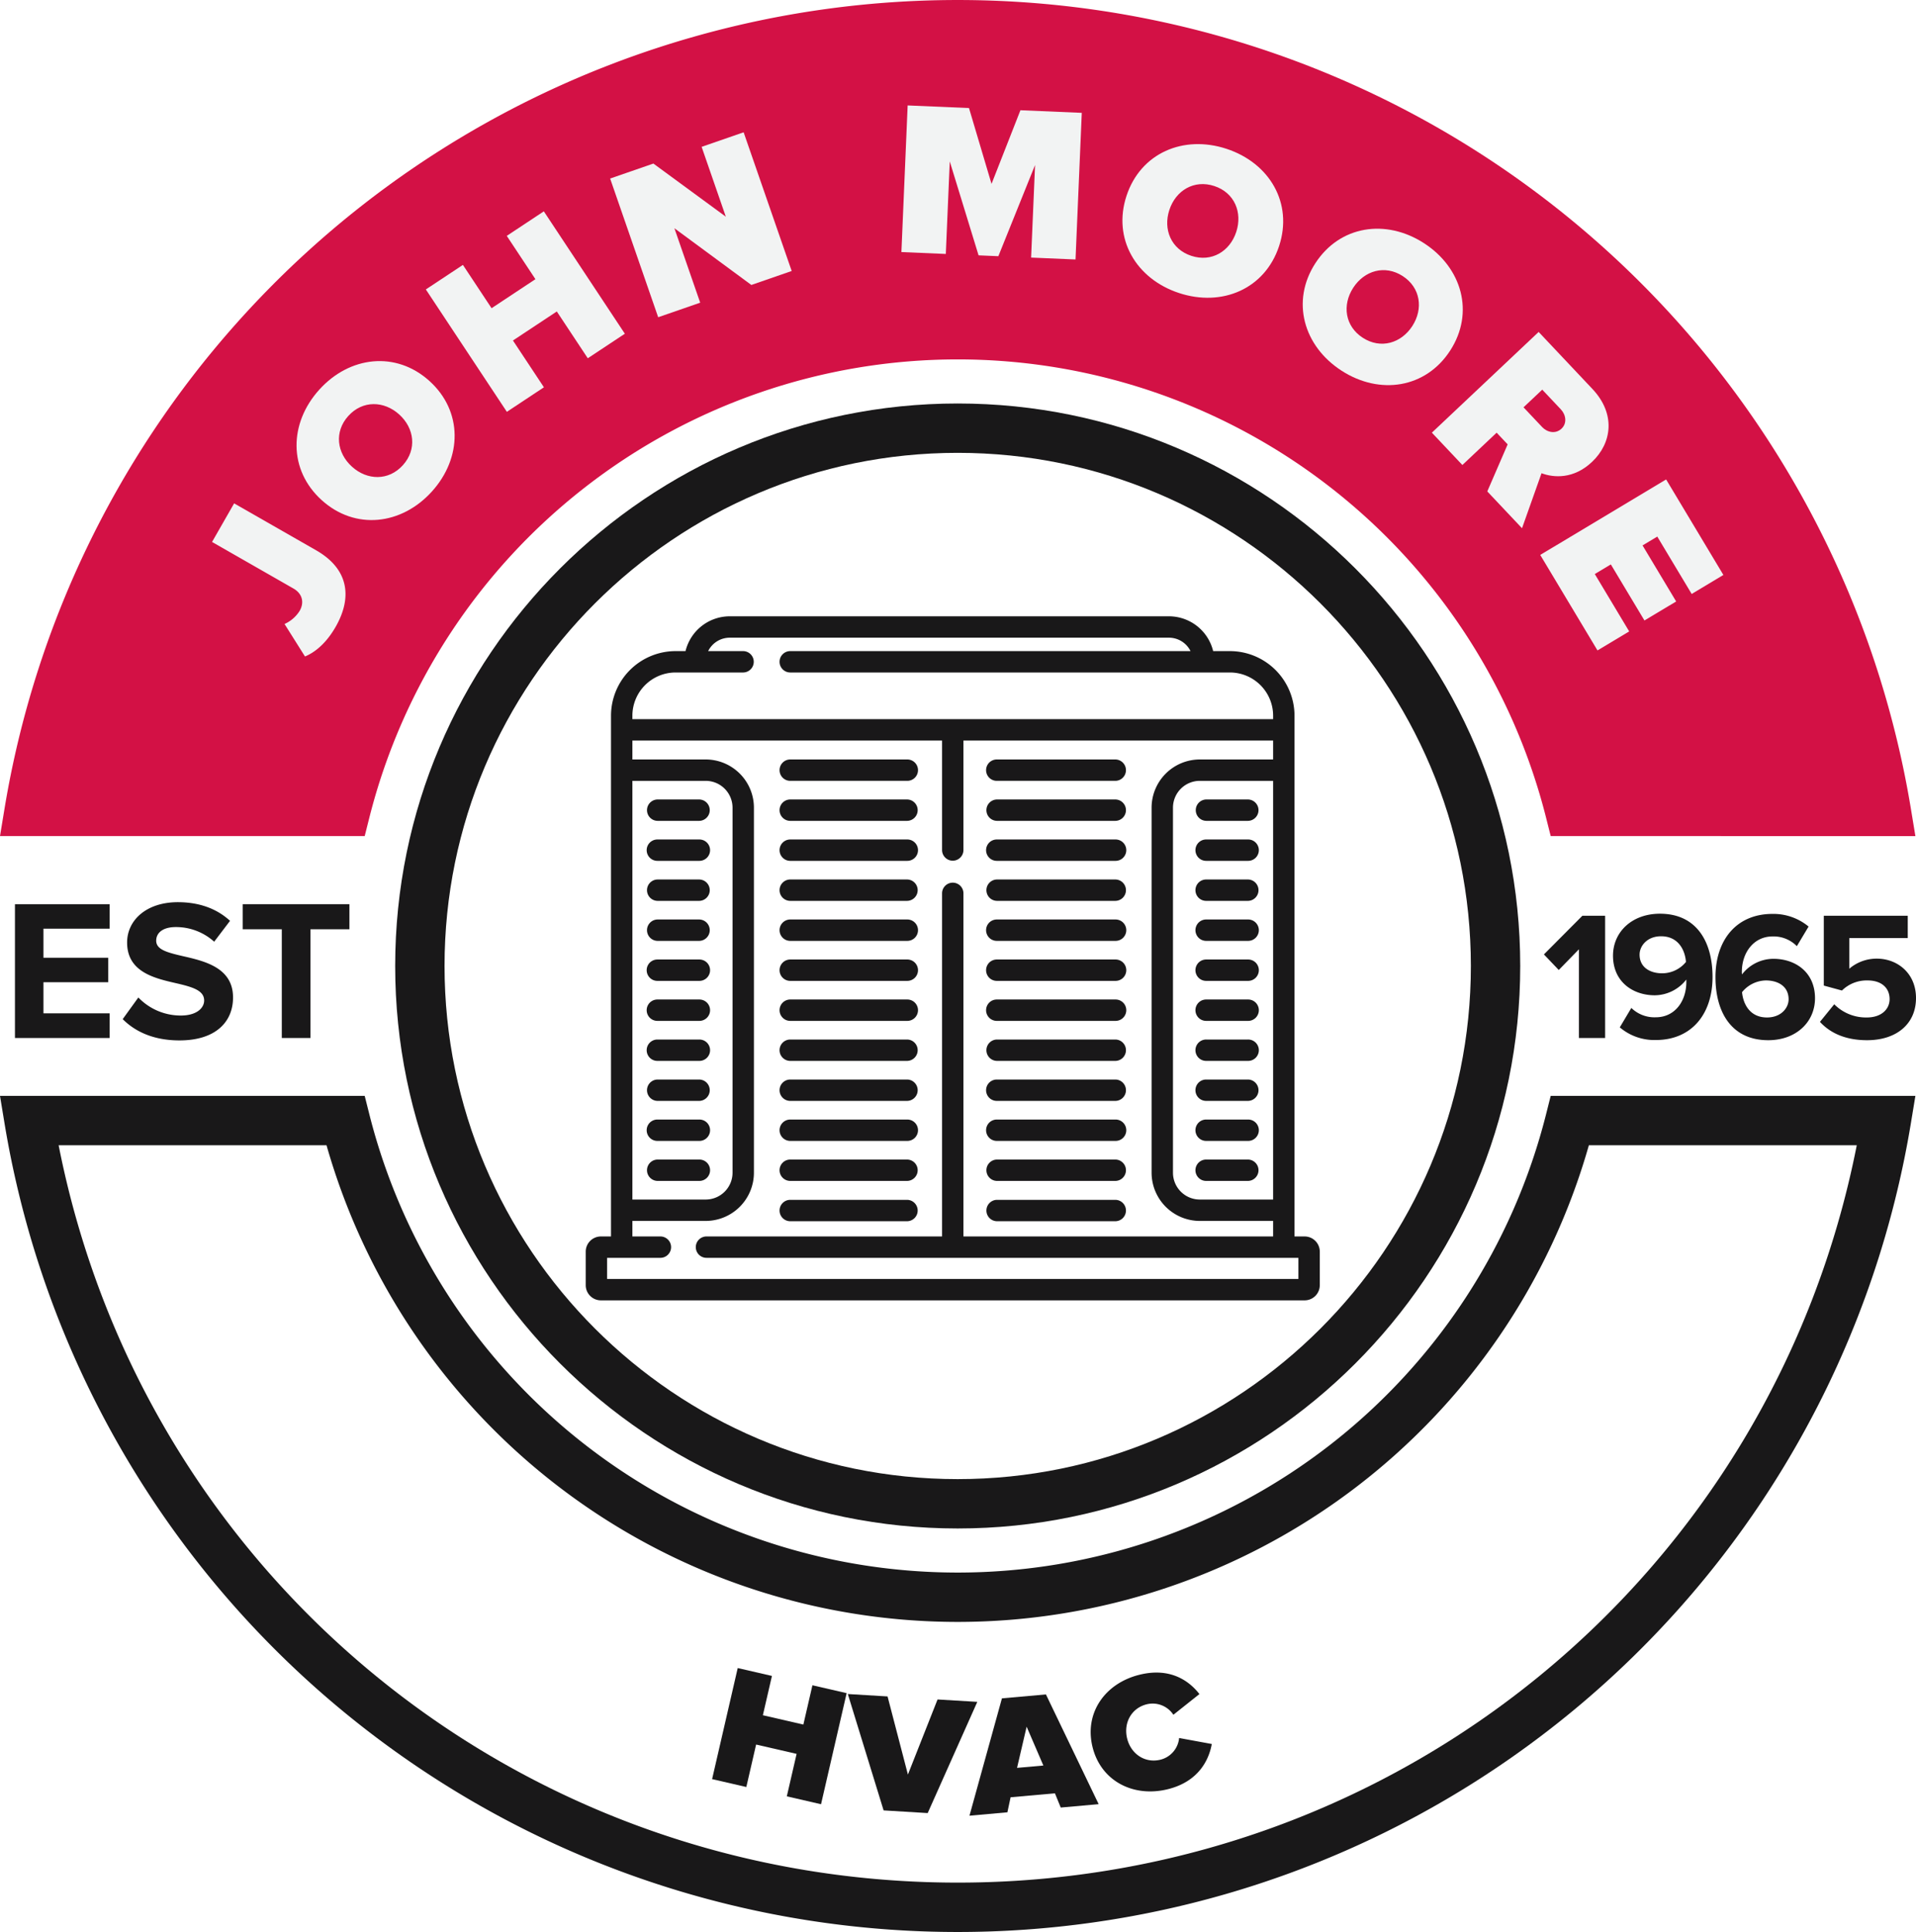 <svg id="bec6a5b5-f074-405a-8901-3dda52e61200" data-name="Layer 1" xmlns="http://www.w3.org/2000/svg" viewBox="0 0 773.518 780"><defs><style>.\37 ab7fbd5-c67e-4305-a5f0-4ac85e3c7eac{fill:#d31145;}.\36 48ecfe3-b5b0-4006-b988-e67807ccc1dd{fill:#191819;}.cd11278e-4614-4ef6-8725-30355ce30e4c{fill:#f2f3f3;}</style></defs><title>jm-hvac</title><path class="7ab7fbd5-c67e-4305-a5f0-4ac85e3c7eac" d="M151.612,332.522a244.982,244.982,0,0,1,475.01,0l1.897,7.531H775.752l-1.911-11.586a390.022,390.022,0,0,0-769.451,0l-1.911,11.586h147.235Z" transform="translate(-2.479 -2.5)"/><path class="648ecfe3-b5b0-4006-b988-e67807ccc1dd" d="M626.621,452.478a244.982,244.982,0,0,1-475.01,0l-1.897-7.531H2.479l1.911,11.586a390.019,390.019,0,0,0,769.451,0l1.911-11.586H628.518Zm125.462,12.396C717.948,638.081,567.14,762.574,389.116,762.574c-178.026,0-328.833-124.493-362.969-297.7h108.155a264.919,264.919,0,0,0,509.628,0Z" transform="translate(-2.479 -2.5)"/><path class="648ecfe3-b5b0-4006-b988-e67807ccc1dd" d="M389.118,165.402c-125.222,0-227.098,101.877-227.098,227.098S263.896,619.598,389.118,619.598c125.223,0,227.1-101.877,227.1-227.098S514.341,165.402,389.118,165.402Zm0,434.27c-114.234,0-207.171-92.938-207.171-207.172S274.884,185.328,389.118,185.328c114.236,0,207.174,92.938,207.174,207.172S503.354,599.672,389.118,599.672Z" transform="translate(-2.479 -2.5)"/><path class="cd11278e-4614-4ef6-8725-30355ce30e4c" d="M117.349,254.426a13.824,13.824,0,0,0,6.108-5.308c1.941-3.394,1.106-6.942-2.519-9.016L88.087,221.308l8.912-15.577,33.083,18.928c13.187,7.544,14.734,18.972,7.896,30.925-2.868,5.013-6.991,9.716-12.37,11.961Z" transform="translate(-2.479 -2.5)"/><path class="cd11278e-4614-4ef6-8725-30355ce30e4c" d="M131.362,159.835c12.266-13.583,30.965-15.73,44.481-3.523,13.517,12.206,13.28,31.026,1.014,44.609-12.266,13.583-30.965,15.73-44.481,3.524C118.859,192.238,119.096,173.418,131.362,159.835Zm11.736,10.599c-5.775,6.396-4.647,14.956,1.484,20.493,6.132,5.538,14.763,5.791,20.539-.605,5.776-6.396,4.647-14.956-1.484-20.494C157.505,164.291,148.875,164.039,143.098,170.435Z" transform="translate(-2.479 -2.5)"/><path class="cd11278e-4614-4ef6-8725-30355ce30e4c" d="M227.271,128.254l-17.706,11.72,12.505,18.891L207.105,168.771l-32.708-49.413,14.965-9.906L200.934,126.936l17.706-11.721L207.067,97.732l14.964-9.906,32.709,49.414L239.775,147.146Z" transform="translate(-2.479 -2.5)"/><path class="cd11278e-4614-4ef6-8725-30355ce30e4c" d="M274.744,94.649l10.413,30.055-16.958,5.875L248.799,74.584l17.461-6.049,29.249,21.459-9.772-28.207,16.958-5.875,19.399,55.995-16.286,5.643Z" transform="translate(-2.479 -2.5)"/><path class="cd11278e-4614-4ef6-8725-30355ce30e4c" d="M420.347,69.131l-14.815,36.803-7.987-.34-11.634-37.929-1.592,37.366-17.928-.763,2.521-59.2,24.763,1.054,9.099,30.62L414.443,47.006l24.763,1.054-2.521,59.2-17.929-.764Z" transform="translate(-2.479 -2.5)"/><path class="cd11278e-4614-4ef6-8725-30355ce30e4c" d="M497.639,62.583c17.387,5.715,26.921,21.941,21.233,39.242-5.687,17.301-22.99,24.705-40.374,18.99-17.386-5.715-26.921-21.941-21.233-39.242C462.953,64.271,480.255,56.868,497.639,62.583ZM492.703,77.605c-8.187-2.691-15.556,1.807-18.136,9.655-2.581,7.849.683,15.841,8.869,18.533,8.188,2.691,15.556-1.806,18.136-9.655C504.153,88.289,500.888,80.296,492.703,77.605Z" transform="translate(-2.479 -2.5)"/><path class="cd11278e-4614-4ef6-8725-30355ce30e4c" d="M577.35,100.673c15.372,9.931,20.486,28.044,10.604,43.341-9.884,15.297-28.497,18.078-43.869,8.147-15.372-9.932-20.487-28.044-10.604-43.341C543.365,93.523,561.977,90.742,577.35,100.673Zm-8.582,13.283c-7.238-4.676-15.507-2.192-19.99,4.748s-3.351,15.499,3.888,20.175,15.507,2.191,19.991-4.748C577.14,127.191,576.006,118.632,568.768,113.956Z" transform="translate(-2.479 -2.5)"/><path class="cd11278e-4614-4ef6-8725-30355ce30e4c" d="M611.142,181.91l-4.45-4.718-13.83,13.046-12.313-13.055,43.106-40.662,21.702,23.008c9.511,10.082,7.91,21.851-.168,29.472-7.433,7.011-15.459,6.399-20.37,4.559l-7.876,22.207-14.022-14.865ZM632.61,167.767l-7.498-7.949-7.562,7.132,7.498,7.95c2.073,2.197,5.446,2.924,7.838.668C635.213,173.374,634.683,169.964,632.61,167.767Z" transform="translate(-2.479 -2.5)"/><path class="cd11278e-4614-4ef6-8725-30355ce30e4c" d="M675.119,196.071,698.235,234.628l-12.801,7.675-13.889-23.165-5.944,3.563L679.171,245.334l-12.802,7.675L652.8,230.377l-6.478,3.883,13.888,23.165-12.801,7.675L624.294,226.543Z" transform="translate(-2.479 -2.5)"/><path class="648ecfe3-b5b0-4006-b988-e67807ccc1dd" d="M324.08,710.601,307.735,706.834l-3.953,17.144L289.967,720.794l10.341-44.843,13.814,3.184L310.464,695.001l16.345,3.768,3.659-15.866,13.815,3.184L333.942,730.929l-13.815-3.184Z" transform="translate(-2.479 -2.5)"/><path class="648ecfe3-b5b0-4006-b988-e67807ccc1dd" d="M344.757,686.439l16.046.972,8.212,31.537L380.983,688.633l16.046.972-20.026,44.898-17.797-1.078Z" transform="translate(-2.479 -2.5)"/><path class="648ecfe3-b5b0-4006-b988-e67807ccc1dd" d="M428.369,726.522l-17.898,1.598-1.291,6.072-15.312,1.367,13.108-47.375,17.759-1.585,21.29,44.305-15.312,1.366ZM413.075,716.25l10.627-.949L416.947,699.625Z" transform="translate(-2.479 -2.5)"/><path class="648ecfe3-b5b0-4006-b988-e67807ccc1dd" d="M443.558,707.864c-3.417-13.796,5.042-25.77,18.941-29.209,12.263-3.035,19.95,2.312,24.201,7.799l-10.511,8.358a10.011,10.011,0,0,0-10.738-4.236c-6.269,1.551-9.47,7.603-7.927,13.831,1.542,6.229,7.198,10.089,13.467,8.537a10.007,10.007,0,0,0,7.521-8.756L491.694,706.612c-1.182,6.618-5.486,15.218-17.75,18.253C460.046,728.305,446.959,721.593,443.558,707.864Z" transform="translate(-2.479 -2.5)"/><path class="648ecfe3-b5b0-4006-b988-e67807ccc1dd" d="M8.517,367.554h38.229v9.881H20.018v11.744H46.179V399.061H20.018v12.554h26.728v9.962H8.517Z" transform="translate(-2.479 -2.5)"/><path class="648ecfe3-b5b0-4006-b988-e67807ccc1dd" d="M58.331,405.216a23.685,23.685,0,0,0,17.17,7.29c6.318,0,9.396-2.997,9.396-6.075,0-4.049-4.698-5.426-10.934-6.884C65.134,397.522,53.795,395.092,53.795,383.024c0-8.991,7.775-16.28,20.491-16.28,8.585,0,15.713,2.592,21.059,7.532l-6.399,8.423a23.046,23.046,0,0,0-15.47-5.913c-5.184,0-7.937,2.268-7.937,5.508,0,3.645,4.536,4.778,10.772,6.236,8.909,2.025,20.249,4.698,20.249,16.685,0,9.881-7.046,17.333-21.625,17.333-10.367,0-17.818-3.482-22.921-8.585Z" transform="translate(-2.479 -2.5)"/><path class="648ecfe3-b5b0-4006-b988-e67807ccc1dd" d="M116.245,377.679H100.451V367.554h43.088v10.125h-15.712v43.898H116.245Z" transform="translate(-2.479 -2.5)"/><path class="648ecfe3-b5b0-4006-b988-e67807ccc1dd" d="M639.912,385.759l-8.141,8.362-5.994-6.29,15.541-15.615h9.177v49.361h-10.583Z" transform="translate(-2.479 -2.5)"/><path class="648ecfe3-b5b0-4006-b988-e67807ccc1dd" d="M661.075,409.44a13.328,13.328,0,0,0,9.842,3.774c7.919,0,12.359-6.734,12.359-14.209v-1.036a16.325,16.325,0,0,1-12.729,6.364c-8.881,0-16.874-5.477-16.874-15.985,0-9.621,7.697-16.947,18.945-16.947,14.949,0,21.24,11.544,21.24,25.532,0,14.875-8.363,25.458-22.942,25.458a21.55,21.55,0,0,1-14.505-5.106Zm11.988-28.936c-5.624,0-8.658,3.922-8.658,7.4,0,5.254,4.366,7.548,9.103,7.548a12.398,12.398,0,0,0,9.62-4.588C682.757,386.129,680.093,380.504,673.063,380.504Z" transform="translate(-2.479 -2.5)"/><path class="648ecfe3-b5b0-4006-b988-e67807ccc1dd" d="M718.055,371.476a22.272,22.272,0,0,1,14.578,5.106l-4.736,7.918a13.14,13.14,0,0,0-9.842-3.922c-7.475,0-12.359,6.438-12.359,14.283a4.538,4.538,0,0,0,.074,1.036,16.001,16.001,0,0,1,12.654-6.291c8.881,0,16.8,5.402,16.8,15.911,0,9.621-7.623,16.947-18.871,16.947-15.023,0-21.313-11.544-21.313-25.458C695.04,382.059,703.476,371.476,718.055,371.476Zm-2.665,26.864a12.656,12.656,0,0,0-9.62,4.736c.444,4.736,3.108,10.213,10.064,10.213,5.698,0,8.732-3.848,8.732-7.327C724.567,400.634,720.201,398.339,715.39,398.339Z" transform="translate(-2.479 -2.5)"/><path class="648ecfe3-b5b0-4006-b988-e67807ccc1dd" d="M742.991,407.96a18.025,18.025,0,0,0,13.173,5.329c5.847,0,9.177-3.33,9.177-7.4,0-4.515-3.256-7.549-8.881-7.549a14.228,14.228,0,0,0-10.36,4.07l-7.326-1.998v-28.196H772.668v9.028H749.059V393.603a17.013,17.013,0,0,1,11.101-4.07c8.363,0,15.838,5.92,15.838,15.911,0,10.435-7.845,17.021-19.76,17.021-8.585,0-14.801-2.812-19.02-7.4Z" transform="translate(-2.479 -2.5)"/><path class="648ecfe3-b5b0-4006-b988-e67807ccc1dd" d="M529.173,501.7h-4.084V291.45a26.106,26.106,0,0,0-26.076-26.076h-6.762a18.395,18.395,0,0,0-17.849-14.05H297.082a18.395,18.395,0,0,0-17.849,14.05h-4.004A26.106,26.106,0,0,0,249.153,291.45V501.7h-4.084a6.129,6.129,0,0,0-6.123,6.123V521.377a6.13,6.13,0,0,0,6.123,6.123H529.173a6.13,6.13,0,0,0,6.123-6.123V507.823A6.129,6.129,0,0,0,529.173,501.7ZM257.785,291.45a17.464,17.464,0,0,1,17.445-17.445H302.532a4.316,4.316,0,0,0,0-8.631H288.37a9.736,9.736,0,0,1,8.712-5.419H474.402a9.736,9.736,0,0,1,8.712,5.419h-161.663a4.316,4.316,0,0,0,0,8.631H499.012A17.464,17.464,0,0,1,516.457,291.45v1.401H257.785Zm0,26.306h29.595a10.849,10.849,0,0,1,10.837,10.837V475.962a10.849,10.849,0,0,1-10.837,10.837h-29.595ZM247.578,518.868v-8.537h21.579a4.316,4.316,0,0,0,0-8.631H257.785v-6.27h29.595a19.49,19.49,0,0,0,19.468-19.469V328.593a19.491,19.491,0,0,0-19.468-19.469h-29.595v-7.643H382.805V345.745a4.316,4.316,0,0,0,8.631,0V301.482H516.457v7.643h-29.595a19.49,19.49,0,0,0-19.468,19.469V475.962a19.491,19.491,0,0,0,19.468,19.469h29.595v6.27H391.436V363.245a4.316,4.316,0,1,0-8.631,0V501.7H287.762a4.316,4.316,0,1,0,0,8.631H526.664v8.537H247.578ZM516.457,317.756V486.799h-29.595a10.849,10.849,0,0,1-10.837-10.837V328.593a10.849,10.849,0,0,1,10.837-10.837h29.595Z" transform="translate(-2.479 -2.5)"/><path class="648ecfe3-b5b0-4006-b988-e67807ccc1dd" d="M284.763,325.277H267.936a4.316,4.316,0,0,0,0,8.631h16.827a4.316,4.316,0,0,0,0-8.631Z" transform="translate(-2.479 -2.5)"/><path class="648ecfe3-b5b0-4006-b988-e67807ccc1dd" d="M284.763,341.429H267.936a4.316,4.316,0,1,0,0,8.631h16.827a4.316,4.316,0,1,0,0-8.631Z" transform="translate(-2.479 -2.5)"/><path class="648ecfe3-b5b0-4006-b988-e67807ccc1dd" d="M284.763,357.582H267.936a4.316,4.316,0,0,0,0,8.631h16.827a4.316,4.316,0,0,0,0-8.631Z" transform="translate(-2.479 -2.5)"/><path class="648ecfe3-b5b0-4006-b988-e67807ccc1dd" d="M284.763,373.734H267.936a4.316,4.316,0,0,0,0,8.631h16.827a4.316,4.316,0,0,0,0-8.631Z" transform="translate(-2.479 -2.5)"/><path class="648ecfe3-b5b0-4006-b988-e67807ccc1dd" d="M284.763,389.886H267.936a4.316,4.316,0,1,0,0,8.631h16.827a4.316,4.316,0,1,0,0-8.631Z" transform="translate(-2.479 -2.5)"/><path class="648ecfe3-b5b0-4006-b988-e67807ccc1dd" d="M284.763,406.037H267.936a4.316,4.316,0,1,0,0,8.631h16.827a4.316,4.316,0,1,0,0-8.631Z" transform="translate(-2.479 -2.5)"/><path class="648ecfe3-b5b0-4006-b988-e67807ccc1dd" d="M284.763,422.191H267.936a4.316,4.316,0,1,0,0,8.631h16.827a4.316,4.316,0,1,0,0-8.631Z" transform="translate(-2.479 -2.5)"/><path class="648ecfe3-b5b0-4006-b988-e67807ccc1dd" d="M284.763,438.343H267.936a4.316,4.316,0,0,0,0,8.631h16.827a4.316,4.316,0,0,0,0-8.631Z" transform="translate(-2.479 -2.5)"/><path class="648ecfe3-b5b0-4006-b988-e67807ccc1dd" d="M284.763,454.495H267.936a4.316,4.316,0,1,0,0,8.631h16.827a4.316,4.316,0,1,0,0-8.631Z" transform="translate(-2.479 -2.5)"/><path class="648ecfe3-b5b0-4006-b988-e67807ccc1dd" d="M284.763,470.647H267.936a4.316,4.316,0,0,0,0,8.631h16.827a4.316,4.316,0,1,0,.001-8.631Z" transform="translate(-2.479 -2.5)"/><path class="648ecfe3-b5b0-4006-b988-e67807ccc1dd" d="M368.707,325.277H321.451a4.316,4.316,0,0,0,0,8.631h47.256a4.316,4.316,0,0,0,0-8.631Z" transform="translate(-2.479 -2.5)"/><path class="648ecfe3-b5b0-4006-b988-e67807ccc1dd" d="M368.707,309.124H321.451a4.316,4.316,0,0,0,0,8.631h47.256a4.316,4.316,0,1,0,0-8.631Z" transform="translate(-2.479 -2.5)"/><path class="648ecfe3-b5b0-4006-b988-e67807ccc1dd" d="M368.707,486.921H321.451a4.316,4.316,0,0,0,0,8.631h47.256a4.316,4.316,0,0,0,0-8.631Z" transform="translate(-2.479 -2.5)"/><path class="648ecfe3-b5b0-4006-b988-e67807ccc1dd" d="M368.707,341.429H321.451a4.316,4.316,0,0,0,0,8.631h47.256a4.316,4.316,0,1,0,0-8.631Z" transform="translate(-2.479 -2.5)"/><path class="648ecfe3-b5b0-4006-b988-e67807ccc1dd" d="M368.707,357.58H321.451a4.316,4.316,0,0,0,0,8.631h47.256a4.316,4.316,0,0,0,0-8.631Z" transform="translate(-2.479 -2.5)"/><path class="648ecfe3-b5b0-4006-b988-e67807ccc1dd" d="M368.707,373.734H321.451a4.316,4.316,0,0,0,0,8.631h47.256a4.316,4.316,0,1,0,0-8.631Z" transform="translate(-2.479 -2.5)"/><path class="648ecfe3-b5b0-4006-b988-e67807ccc1dd" d="M368.707,389.885H321.451a4.316,4.316,0,0,0,0,8.631h47.256a4.316,4.316,0,1,0,0-8.631Z" transform="translate(-2.479 -2.5)"/><path class="648ecfe3-b5b0-4006-b988-e67807ccc1dd" d="M368.707,406.037H321.451a4.316,4.316,0,0,0,0,8.631h47.256a4.316,4.316,0,1,0,0-8.631Z" transform="translate(-2.479 -2.5)"/><path class="648ecfe3-b5b0-4006-b988-e67807ccc1dd" d="M368.707,422.19H321.451a4.316,4.316,0,0,0,0,8.631h47.256a4.316,4.316,0,0,0,0-8.631Z" transform="translate(-2.479 -2.5)"/><path class="648ecfe3-b5b0-4006-b988-e67807ccc1dd" d="M368.707,438.342H321.451a4.316,4.316,0,0,0,0,8.631h47.256a4.316,4.316,0,0,0,0-8.631Z" transform="translate(-2.479 -2.5)"/><path class="648ecfe3-b5b0-4006-b988-e67807ccc1dd" d="M368.707,454.495H321.451a4.316,4.316,0,0,0,0,8.631h47.256a4.316,4.316,0,1,0,0-8.631Z" transform="translate(-2.479 -2.5)"/><path class="648ecfe3-b5b0-4006-b988-e67807ccc1dd" d="M368.707,470.647H321.451a4.316,4.316,0,0,0,0,8.631h47.256a4.316,4.316,0,0,0,0-8.631Z" transform="translate(-2.479 -2.5)"/><path class="648ecfe3-b5b0-4006-b988-e67807ccc1dd" d="M506.305,325.277H489.478a4.316,4.316,0,0,0,0,8.631h16.827a4.316,4.316,0,0,0,0-8.631Z" transform="translate(-2.479 -2.5)"/><path class="648ecfe3-b5b0-4006-b988-e67807ccc1dd" d="M506.306,341.428H489.479a4.316,4.316,0,1,0,0,8.631h16.827a4.316,4.316,0,1,0,0-8.631Z" transform="translate(-2.479 -2.5)"/><path class="648ecfe3-b5b0-4006-b988-e67807ccc1dd" d="M506.306,357.582H489.479a4.316,4.316,0,1,0,0,8.631h16.827a4.316,4.316,0,0,0,0-8.631Z" transform="translate(-2.479 -2.5)"/><path class="648ecfe3-b5b0-4006-b988-e67807ccc1dd" d="M506.306,373.733H489.479a4.316,4.316,0,1,0,0,8.631h16.827a4.316,4.316,0,1,0,0-8.631Z" transform="translate(-2.479 -2.5)"/><path class="648ecfe3-b5b0-4006-b988-e67807ccc1dd" d="M506.306,389.885H489.479a4.316,4.316,0,1,0,0,8.631h16.827a4.316,4.316,0,1,0,0-8.631Z" transform="translate(-2.479 -2.5)"/><path class="648ecfe3-b5b0-4006-b988-e67807ccc1dd" d="M506.306,406.037H489.479a4.316,4.316,0,1,0,0,8.631h16.827a4.316,4.316,0,1,0,0-8.631Z" transform="translate(-2.479 -2.5)"/><path class="648ecfe3-b5b0-4006-b988-e67807ccc1dd" d="M506.306,422.19H489.479a4.316,4.316,0,1,0,0,8.631h16.827a4.316,4.316,0,1,0,0-8.631Z" transform="translate(-2.479 -2.5)"/><path class="648ecfe3-b5b0-4006-b988-e67807ccc1dd" d="M506.306,438.342H489.479a4.316,4.316,0,1,0,0,8.631h16.827a4.316,4.316,0,0,0,0-8.631Z" transform="translate(-2.479 -2.5)"/><path class="648ecfe3-b5b0-4006-b988-e67807ccc1dd" d="M506.306,454.495H489.479a4.316,4.316,0,1,0,0,8.631h16.827a4.316,4.316,0,1,0,0-8.631Z" transform="translate(-2.479 -2.5)"/><path class="648ecfe3-b5b0-4006-b988-e67807ccc1dd" d="M506.306,470.647H489.479a4.316,4.316,0,1,0,0,8.631h16.827a4.316,4.316,0,0,0,0-8.631Z" transform="translate(-2.479 -2.5)"/><path class="648ecfe3-b5b0-4006-b988-e67807ccc1dd" d="M452.79,325.277H404.959a4.316,4.316,0,0,0,0,8.631h47.831a4.316,4.316,0,0,0,0-8.631Z" transform="translate(-2.479 -2.5)"/><path class="648ecfe3-b5b0-4006-b988-e67807ccc1dd" d="M452.79,309.124H404.959a4.316,4.316,0,1,0,0,8.631h47.831a4.316,4.316,0,0,0,0-8.631Z" transform="translate(-2.479 -2.5)"/><path class="648ecfe3-b5b0-4006-b988-e67807ccc1dd" d="M452.79,486.921H404.959a4.316,4.316,0,0,0,0,8.631h47.831a4.316,4.316,0,0,0,0-8.631Z" transform="translate(-2.479 -2.5)"/><path class="648ecfe3-b5b0-4006-b988-e67807ccc1dd" d="M452.79,341.429H404.959a4.316,4.316,0,1,0,0,8.631h47.831a4.316,4.316,0,1,0,0-8.631Z" transform="translate(-2.479 -2.5)"/><path class="648ecfe3-b5b0-4006-b988-e67807ccc1dd" d="M452.79,357.58H404.959a4.316,4.316,0,0,0,0,8.631h47.831a4.316,4.316,0,0,0,0-8.631Z" transform="translate(-2.479 -2.5)"/><path class="648ecfe3-b5b0-4006-b988-e67807ccc1dd" d="M452.79,373.734H404.959a4.316,4.316,0,1,0,0,8.631h47.831a4.316,4.316,0,1,0,0-8.631Z" transform="translate(-2.479 -2.5)"/><path class="648ecfe3-b5b0-4006-b988-e67807ccc1dd" d="M452.79,389.885H404.959a4.316,4.316,0,1,0,0,8.631h47.831a4.316,4.316,0,1,0,0-8.631Z" transform="translate(-2.479 -2.5)"/><path class="648ecfe3-b5b0-4006-b988-e67807ccc1dd" d="M452.79,406.037H404.959a4.316,4.316,0,1,0,0,8.631h47.831a4.316,4.316,0,1,0,0-8.631Z" transform="translate(-2.479 -2.5)"/><path class="648ecfe3-b5b0-4006-b988-e67807ccc1dd" d="M452.79,422.19H404.959a4.316,4.316,0,0,0,0,8.631h47.831a4.316,4.316,0,0,0,0-8.631Z" transform="translate(-2.479 -2.5)"/><path class="648ecfe3-b5b0-4006-b988-e67807ccc1dd" d="M452.79,438.342H404.959a4.316,4.316,0,1,0,0,8.631h47.831a4.316,4.316,0,0,0,0-8.631Z" transform="translate(-2.479 -2.5)"/><path class="648ecfe3-b5b0-4006-b988-e67807ccc1dd" d="M452.79,454.495H404.959a4.316,4.316,0,1,0,0,8.631h47.831a4.316,4.316,0,1,0,0-8.631Z" transform="translate(-2.479 -2.5)"/><path class="648ecfe3-b5b0-4006-b988-e67807ccc1dd" d="M452.79,470.647H404.959a4.316,4.316,0,0,0,0,8.631h47.831a4.316,4.316,0,0,0,0-8.631Z" transform="translate(-2.479 -2.5)"/></svg>